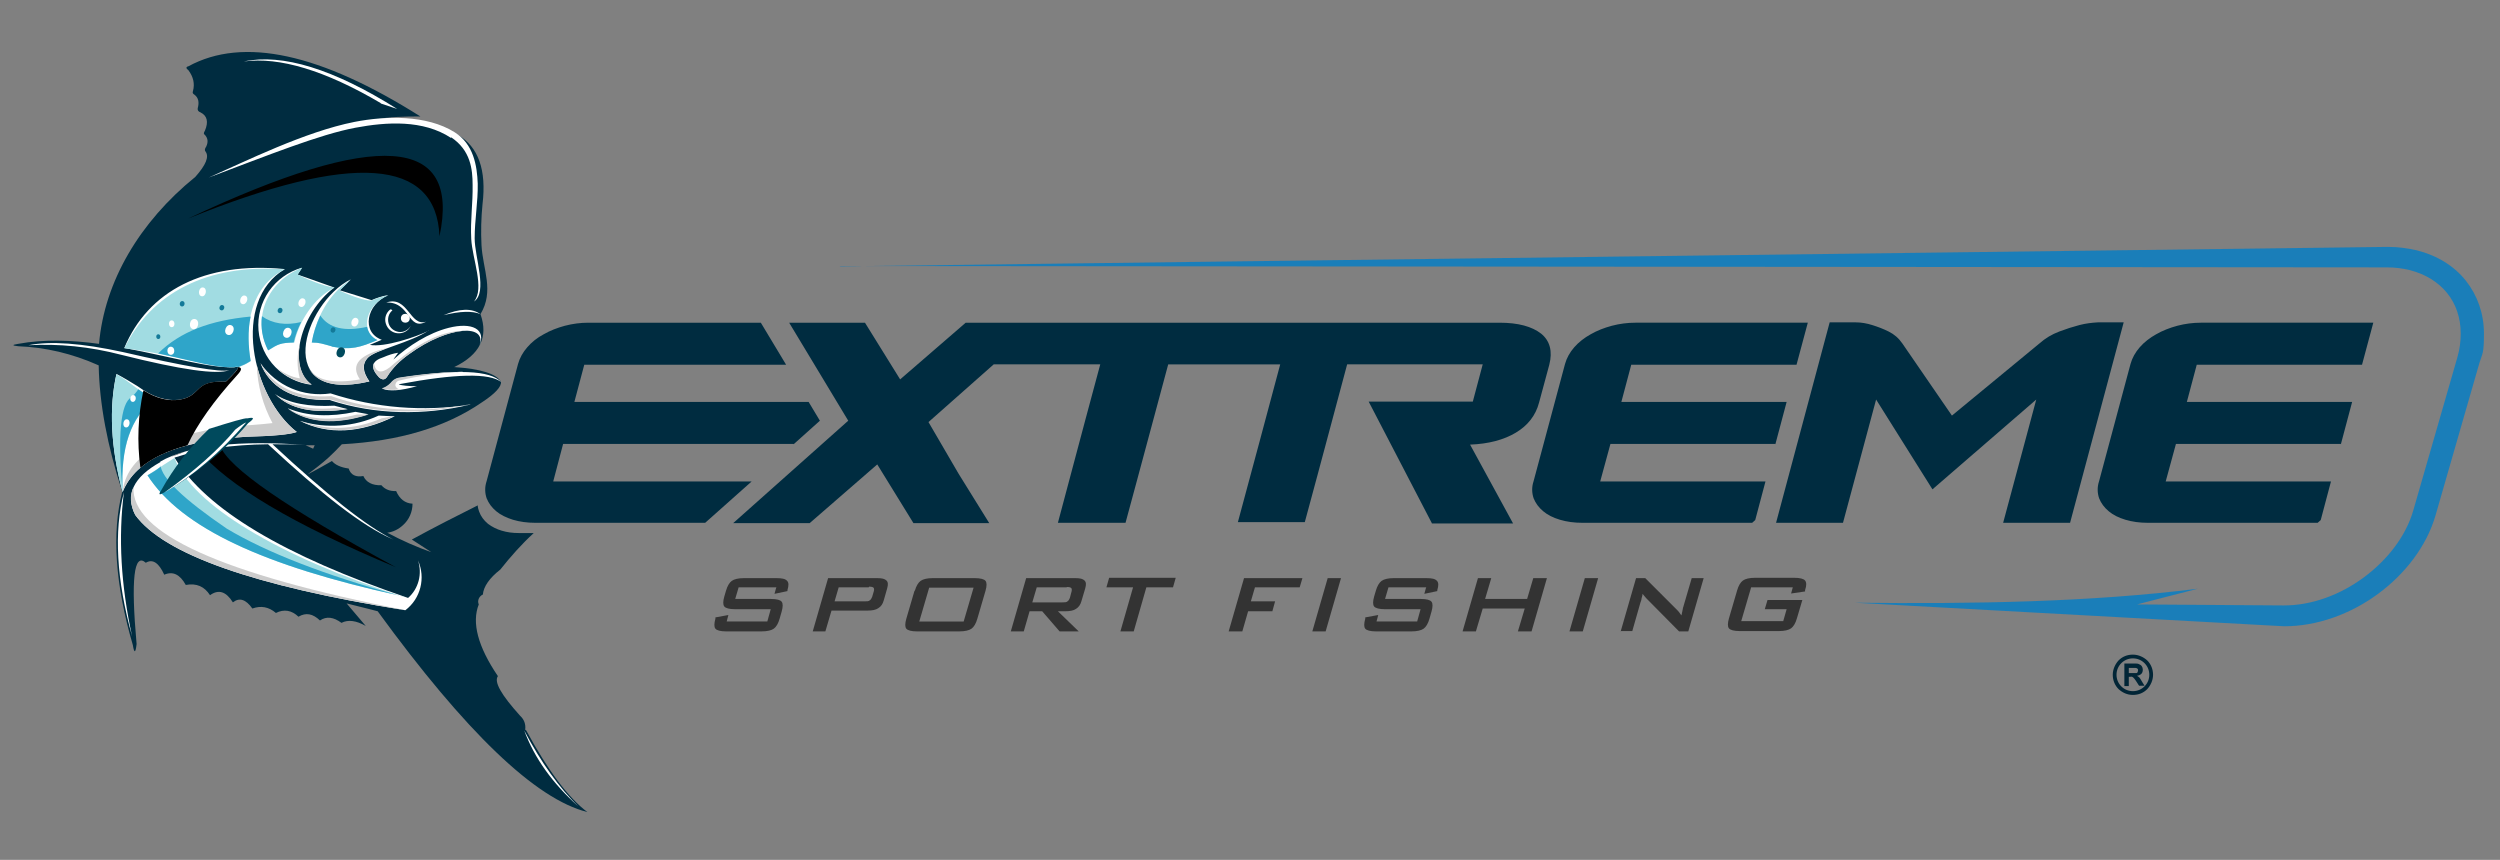 <?xml version="1.0" encoding="UTF-8"?>
<svg xmlns="http://www.w3.org/2000/svg" version="1.1" viewBox="0 0 732.1 251.8">
  <rect x="0" y="0" width="732.1" height="251.8" fill="#808080" stroke="none"/>
  <defs>
    <style>
      .cls-1 {
        fill: #137a99;
      }

      .cls-2, .cls-3 {
        fill: #002c40;
      }

      .cls-4, .cls-5, .cls-6, .cls-7, .cls-8, .cls-9, .cls-10, .cls-3 {
        fill-rule: evenodd;
      }

      .cls-4, .cls-11 {
        fill: #fff;
      }

      .cls-5 {
        fill: #a1dce2;
      }

      .cls-6, .cls-12 {
        fill: #004a5d;
      }

      .cls-8 {
        fill: #012536;
      }

      .cls-13 {
        fill: #1a7eb9;
      }

      .cls-14 {
        fill: #333;
      }

      .cls-9 {
        fill: #2fa5c9;
      }

      .cls-10 {
        fill: #ccc;
      }
    </style>
  </defs>
  <!-- Generator: Adobe Illustrator 28.6.0, SVG Export Plug-In . SVG Version: 1.2.0 Build 709)  -->
  <g>
    <g id="Layer_1">
      <g id="Layer_x5F_1">
        <g>
          <path class="cls-7" d="M46.3,69c2,1.9,3.7,3.6,5.4,5.3-.5,0-1,0-1.5,0l-5.5-5.3c.5,0,1.1,0,1.6,0h0ZM53.6,76.1c1.8,1.7,3.6,3.3,5.8,5,1.9,1.5,4,2.7,6.3,3.9,3.3,1.9,11.2,4.1,15.4,5.2,4.9,1.2,10.5,3.4,15.3,5.3,6.7,2.6,17.3,8.1,24.1,6,5.5-1.7,8.6-3.7,11.4-8.7,2.9-5.1,3.9-11,4.4-17.2h1c-.9,9.5-3,18.7-9.5,23.6-1.3,1-5,2.7-6.8,3.2-5.6,1.5-12.4-.7-16.9-2.7-2.4-1.1-5-2-7.4-3l-7.5-2.8c-5.7-1.8-10-3.2-16-4.8-7.7-2.1-14-6.2-19.4-11.4l-1.6-1.5c.5,0,.9,0,1.4,0h0ZM136.5,74.2c.2-2.7.3-5.4.5-8.1.4,0,.8.1,1.1.2-.2,2.6-.3,5.3-.6,8-.4,0-.7,0-1,0Z"/>
          <path class="cls-7" d="M51.1,69.2l1.1.9c1.5,1.4,3.3,3,5.3,4.5-.5,0-1.1,0-1.7-.1-.2-.2-.4-.3-.6-.5-1.7-1.4-3.6-3.1-5.6-4.9.6,0,1.1,0,1.6,0ZM58.8,75.6c3.7,2.7,7.9,5.2,11.4,6.4,5.1,1.7,10.2,3,15.3,4.8,3.8,1.3,11,4,14.5,5.5,4.4,1.9,10.1,4.3,15.8,4.2,11.8-.2,15.5-10.2,16.9-21.1h1c-.3,2.7-.7,5.4-1.4,7.8-1.5,5.1-3.7,9.1-8,11.9-2.1,1.3-4.5,2-7.4,2.3-5.4.5-12.2-2.2-16.3-3.9-4.6-1.9-9.7-4-14.5-5.6-7.1-2.4-15.9-4.4-22.2-7.9-2.2-1.2-4.3-2.6-6-4-.1-.1-.3-.2-.4-.3.5,0,1-.1,1.3-.2h0ZM132.9,73.9c.3-2.8.4-5.5.6-8.2h.8c-.1,2.8-.2,5.5-.4,8.3h-1c0,0,0,0,0,0ZM133.5,62.6v-1.3c.2,0,.3.1.4.3,0,.5-.2.8-.4,1h0Z"/>
          <path class="cls-7" d="M59.6,69.5c2.6,1.7,5.3,3.2,7.8,4.2,6.7,2.7,14.7,4.9,21.4,7.6,2.3.9,4.5,1.8,6.9,2.8,2.3.9,4.7,1.8,7,2.7,5.6,2.1,10,3.5,15.7,1.3,4.9-1.9,6.8-6.1,8.3-11,.2-.7.4-1.3.5-2h1c-.2,1.1-.5,2.1-.7,3-.9,2.8-2.3,5.9-4.1,8-1.1,1.3-2.7,2.2-4.3,2.8-3,1.1-4.5,1.5-8.2,1.3-3.6-.3-11.4-3.3-14.8-4.8-5.2-2.3-15.8-6.2-21.2-7.9-8-2.5-12.8-5-17.3-8.1.7,0,1.4,0,2,.1h0ZM127.6,73.6c.3-1.6.4-3.2.5-4.8,0-1.2.1-2.3.2-3.5.3,0,.7,0,1,0-.1,2.9-.3,5.7-.7,8.3-.3,0-.6,0-.9,0h0Z"/>
          <path class="cls-7" d="M69.3,69.4c1.5.6,2.9,1,5.3,1.7,1.3.4,2.4.9,3.5,1.2,10,3.1,18.1,7.3,27.6,10.2,5.4,1.6,10.3.9,14-3.1,1.2-1.3,2-2.8,2.6-4.4h1c-.7,2.1-1.7,3.9-3,5.3-6,6.6-13.7,3.9-21.2,1.1-4.1-1.5-9.8-4-13.5-5.3-2.3-.8-4.5-1.7-6.9-2.5-3.9-1.3-8-2.5-11.7-4,.8,0,1.5-.1,2.3-.1h0ZM122.7,73.5c.7-2.7,1-5.6,1.3-8.2.2,0,.6,0,1.1-.1,0,.3,0,.6,0,1-.2,2.5-.6,5.1-1.3,7.4h-1s0,0,0,0ZM124.2,62.6c0-.6,0-1.3.1-1.9.5.6.8,1.3.8,1.7-.2,0-.5.1-.9.2h0Z"/>
          <path class="cls-7" d="M95.7,73.2c2,.7,4,1.4,6,2.1,5.8,2,9.9,1.4,12.6-.8h1.5c-5.5,5.6-13.8,2-20.4-.3-1.3-.4-2.6-.9-4-1.4,1.2.1,2.6.3,4.3.4h0ZM115.6,73.2c1.8-2.1,2.9-5,3.6-8.3.4,0,.7,0,.9.2-.7,3.2-1.7,6.1-3.2,8.2h-1.3c0,0,0,0,0,0ZM120.8,61.1c0,.4-.1.9-.2,1.3-.5-.1-.5-.5.2-1.3ZM89,71.9l-.4-.2c-.5-.2-.9-.3-1.4-.5.8-.2,1.1-.5,2-.1,0,.5-.1.7-.2.8Z"/>
          <path class="cls-3" d="M154.1,213.9c6.4,11.8,12.4,19.8,17.9,23.9-15.2-3.8-35.6-23.4-61.4-58.8,0,0-3-.8-9.1-2.3,0,0,1.9,2.2,5.6,6.6-2.8-1.6-5.2-1.9-7.1-.9-2.3-1.7-4.4-2-6.3-.7-2.1-2-4.1-2.4-6.3-1.1-2-1.9-4.2-2.3-6.6-1.1-2.1-1.8-4.4-2.2-6.9-1.3-1.9-2.7-3.8-3.3-5.7-1.8-2-3.2-4.2-3.9-6.7-2.1-1.6-2.5-3.9-3.6-7.1-3-1.7-3.1-3.8-4.1-6.3-3-1.6-3.5-3.4-4.7-5.4-3.5-3.5-3.1-4.4,4.9-2.7,23.8-.3,2.7-.7,2.8-1.1.3-5.2-17.8-6.2-32.8-3.1-44.9-4.4-13.5-6.7-25.9-6.9-37-7.8-3.5-15.7-5.3-23.5-5.6-1.9-.2-2-.4-.1-.7,7.5-1.4,15.7-1.1,23.7,0,1.6-18.3,11.9-35.7,28.2-48.9,3.1-3.5,4.1-5.9,3-7.4-.3-.3-.3-.8.2-1.5.6-1.3.5-2.4-.4-3.4-.4-.2-.4-.6,0-1.2,1.1-2.6.7-4.4-1.3-5.4-.6-.2-.9-.6-.8-1.2.5-1.8.2-3.1-1-4-.4-.2-.6-.6-.4-1,.6-2.2.1-4.2-1.3-6.1-.8-.6-.8-1,0-1.2,16-8.7,38.6-3.8,67.9,14.7-5.3,0-9.4.2-12.1.7,8.6-.4,16.7.9,23.1,4.7,6,3.5,8.4,10.3,7.2,20.3-.4,4-.5,8-.3,12,.4,7.2,3.8,13.4-.3,20.2,2.4,6.7-.2,11.9-7.7,15.5,7.8.5,12.4,2,13.7,4.3.2,1.4-1.7,3.5-5.7,6.1-10.5,7.2-24.1,11.3-40.9,12.2h0c-1.2,1.3-2.5,2.6-3.9,3.9-2,1.8-4.1,3.4-6.1,4.9,2.4-1.2,4.8-2.6,7.1-3.9.9,1.1,2.6,1.9,4.9,2.2.6,1.9,2.1,2.6,4.3,2.2.8,1.8,2.6,2.8,5.3,2.7,1,1.2,2.5,1.8,4.3,1.7,1,2.3,2.6,3.6,4.8,3.7,0,2.4-1,4.7-2.8,6.3-1.3,1.2-2.9,2-4.6,2.2,4.3,2.3,8.6,4.2,12.9,5.7-3.8-2.5-5.7-3.7-5.7-3.7,6.8-3.7,13.3-7,19.3-10,0,.6.2,1.2.4,1.8.5,1.4,1.4,2.6,2.6,3.6,1.2.9,2.6,1.6,4,2,1.6.5,3.3.7,5,.7h4.4c-3.5,3.2-6.7,6.8-9.8,10.7-3.2,2.5-4.9,5-5.1,7.3-1.1.5-1.7,1.8-1.2,2.9-2.1,5.3-.3,12.3,5.6,21-1.2,1.7,1,5.5,6.5,11.6,1.2,1.1,1.7,2.5,1.5,4.1h0ZM92.2,130.4c-.9,0-1.8,0-2.7,0h0l2.2,1c.1-.3.3-.6.4-.9h0Z"/>
          <path class="cls-4" d="M131.4,96c6.7-1.7,11.2.3,8.9,5.4,2.7-6.6-8.9-6.2-20.5,2.3-2.7,1.9-4.9,4.1-6.5,6.7-.6.9-1.4.9-2.3.1-2.7-2.9-2.2-4.8,1.3-5.9,1.4-.6,2.8-1.1,4.3-1.3-1,1.3-1.4,2-1.4,2,4.5-4.1,10.3-7.8,16.2-9.3h0ZM111.5,30.3c3.2,1.1,4.8,1.6,4.8,1.6-18.6-11.7-33.6-16.3-44.9-13.9,10.4-1.4,23.8,2.6,40.1,12.2h0ZM47,135.3h0c-7.9,4.4-10.4,9.5-7.4,15.5,8.4,11.5,34.7,20.8,79.1,27.9,4.5-3.4,6-9.5,3.7-14.6,1.3,3.9.2,8.3-2.9,11-36.4-12.4-59.1-25.9-68.4-41.1,7.3-2.4,16.9-3.8,27.4-3.9,15.4,14.3,27.5,24,36.7,27.9-7.6-3.7-19.4-13-35.4-27.9,3.2,0,6.4,0,9.6.2-18.9-1.4-34.1,0-42.5,4.9h0ZM35.5,103.9c17.5,4.4,28.1,5.9,31.7,4.5-2.6.7-13-1.1-31.2-5.3-12-2.6-21.2-3.3-27.7-2,8.9-.5,18,.4,27.2,2.8ZM36.3,144.1c-1.7,13.2-.9,27.3,2.4,42.3-4.6-16.6-5.4-30.7-2.4-42.3h0ZM169.3,236.1c-7.5-6.7-12.8-14.1-15.8-22.2,5,9.5,10.3,16.8,15.8,22.2h0ZM129.9,92.3c4.9-1.2,8.5-1.3,10.8-.3-2.5-1.8-6.1-1.7-10.8.3h0ZM132.1,40.4c-8.2-5.4-18.9-4.7-28-3-10.6,2-25.4,8-43,14.6,10.7-4.7,28.1-13.4,42.7-16.3,9.2-1.8,21.1-2.1,29.3,3,5.6,3.5,6.6,9.8,6.8,15.1.1,5.2-.9,10.6-.9,16,0,5.5,3.9,15.8-.2,18.5,3.2-3.8-.5-12.5-.8-18.3-.3-5.5.5-10.5.4-15.8,0-4.7-.6-10.2-6.3-14h0ZM72.1,127.9c-20.3,1.2-32.4,6.6-36.2,16.2-3.5-13.1-4-24.8-1.8-34.6,2.1,1.1,4.1,2.3,6.2,3.6,4.4,3.2,8.6,4.5,12.5,3.9,6.3-1.1,3.9-5.7,13.3-5.2,3.8-3.6,4.6-5,2.5-4.3-6.7.5-18.8-3.1-32.2-5.6,6.9-16.6,23.4-25.4,47-23.1-15.7,9.4-9.7,37.3,3.5,47.7-2,.7-7,1.2-14.8,1.4h0ZM96.8,117.1c-11.6.5-18-4.2-20.5-10.7,4.6,6.6,12.6,10,20.5,8.8,13.2,4.3,27.1,5.4,40.8,3.3-13.4,3.2-27.7,3-40.9-1.3h0ZM87.9,123.3c8.3,4.1,17.5,3.6,27.7-1.4,0,0-1.6,0-4.7-.2-7.2,3.3-15.3,3.9-22.9,1.6h0ZM84.4,119.7c6,4.1,13.9,4.7,23.5,1.6,0,0-1.3-.2-3.8-.7-7.5,1.6-14.1,1.3-19.7-1h0ZM80.6,115.4c4.3,4.4,11.3,5.9,21.2,4.4,0,0-1.3-.3-3.9-1-7.5.4-13.3-.7-17.4-3.4h0ZM88.4,78.4c-8.1,2.3-13.4,10-12.7,18.3.7,8.4,7.2,15,15.6,16-7.4-5.1-3.4-21,6.6-28.5-7.2-2.6-10.8-3.8-10.8-3.8.9-1.3,1.3-2,1.3-2h0ZM125.5,96.8c-5.4,3.6-15.5,5.6-17.8,8-1.7,1.8-1.5,4.1.5,6.9-28.6,6.7-19.5-22.8-5.5-29.9-2.1,2.1-3.2,3.2-3.2,3.2,6.2,1.9,9.3,2.9,9.3,2.9,1.6-.7,3.2-1.2,4.9-1.5-6.4,2.7-8,10.9-1.9,13.1-2.4,1-3.5,1.5-3.5,1.5,4.2.8,13.6-2.3,17.3-4.2h0ZM116.9,112.5c16.5-3.1,26.5-3.3,29.9-.6-3.1-3.5-13.1-3.9-30-1.2-.9.2-1.7.7-2.4,1.6-.7.7-1.6,1.3-2.5,1.5,2.1.9,5.5.6,10.2-.7-2.6,0-4.3-.2-5.3-.5h0Z"/>
          <path class="cls-10" d="M135.5,108.9h0c-4.8,0-11.1.5-18.8,1.7-.9.2-1.7.7-2.4,1.6-.7.7-1.6,1.3-2.5,1.5,1.3.5,3.1.6,5.4.3-.6,0-1.2-.4-1.4-1-.1-.7.3-1.3.9-1.5,5.7-1.4,11.9-2.3,18.7-2.7h0ZM135.6,96.9c-4,.3-9.9,2.5-15.8,6.8-2.7,1.9-4.9,4.1-6.5,6.7-.6.9-1.4.9-2.3.1-1.6-1.7-2.1-3.1-1.5-4.1.5,2.7,2.1,3.1,4.6,1.2,8.1-7.1,15.2-10.7,21.4-10.7h0ZM87.9,100.4h0c-1,3.4-1,7-.1,10.4-2.5-.4-4.8-1.5-6.8-3.1,2.7,2.7,6.3,4.4,10.3,4.9-3.4-2.4-4.4-7.1-3.4-12.2h0ZM115.6,121.8c-2.5.5-3.8.7-3.8.7-8.3,3.5-16.2,3.7-23.9.7,8.3,4.1,17.5,3.6,27.7-1.4h0ZM108,121.4h-3.5c-7.7,2-14.4,1.5-20.1-1.6,6,4.1,13.9,4.7,23.5,1.6h0ZM118.7,178.7c-53.9-10.6-80.4-22.6-79.6-36.1-1.2,2.5-1,5.3.5,8.2,8.4,11.5,34.7,20.8,79.1,27.9h0ZM80.6,115.4c4.3,3.4,10.1,4.8,17.4,4.1l3.8.3h0c-9.9,1.5-17,0-21.2-4.4h0ZM75.2,107h0c.2,5.9,1.8,11.7,4.6,16.9-3.5.4-7.7.7-12.6,1-19.8,2.6-30.2,9-31.3,19.2,3.8-9.6,15.9-15,36.2-16.2,7.8-.2,12.8-.6,14.8-1.4-5.5-4.3-9.8-11.7-11.7-19.6h0ZM137.7,118.4c-15.2,2.7-28.7,1.9-40.7-2.4-9.9.7-16.8-2.5-20.7-9.7,2.4,6.6,8.9,11.2,20.5,10.7,13.2,4.3,27.5,4.5,40.9,1.3h0ZM113.5,101.9c-8.3,1.9-11,4.9-8.1,9.2-8,1.4-13,.3-15.1-3.5,2.1,4.2,7.5,6.5,17.8,4.1-2-2.8-2.1-5.1-.5-6.9.9-1,3.1-1.9,5.8-2.9h0Z"/>
          <path class="cls-5" d="M118.3,174.7h0c-40.5-8.7-65.1-20-75.1-35.5,1.5-.9,3.6-2.4,7.9-5.1,5,13.7,30.7,29,67.1,40.7h0Z"/>
          <path class="cls-9" d="M116.9,174.4c-39.6-8.7-63.8-19.8-73.7-35.2.9-.6,2.1-1.1,3.8-2.5v-.5c.3,3.8,6.8,10,19.4,18.6,11.7,7,28.5,13.5,50.4,19.6h0Z"/>
          <path class="cls-5" d="M97.1,101.4c-2.6-.7-3.5-1.1-5.8-1.1,1.1-6.7,4.8-14.3,11.4-18.4-2.1,2.1-3.2,3.2-3.2,3.2,4.8,2.3,8.6,3.1,9.3,2.9,1.6-.7,3.2-1.2,4.9-1.5-6.4,2.7-8.6,10.3-3.2,13.1-5,2.1-7.7,3-13.3,1.9h0ZM86.1,100.3c-3.8.1-4.5.4-7.5,2.3-5-9.7-.1-20.4,9.9-24.2,0,0-.4.7-1.3,2,1.7.9,7.5,3.5,10.8,3.8-6.2,3-10.6,10.3-11.8,16.1h0ZM73.4,105.8c-1.9,1.2-2.3,1.2-3.7,1.8h0c-.1-.2-.5-.2-1.1,0-6.5.1-18.4-4-32.2-5.6,7.7-16,24.2-24.9,47-23.1-9.8,4.8-12,16.5-10,26.8h0ZM45.2,116.8c-7,5.8-9.9,14.1-9.3,27.4-3.5-13.1-4-24.8-1.8-34.6,3.8,2,7.4,5.8,11.2,7.2h0Z"/>
          <path class="cls-9" d="M97.1,101.4c-2.6-.7-3.5-1.1-5.8-1.1.4-2.6,1.3-5.3,2.5-7.9,2.5,3.7,7.1,4.8,13.7,3.3.3,1.6,1.2,3,3,3.9-5,2.1-7.7,3-13.3,1.9h0ZM35.9,144.1c-1.5-16.7-.6-26,2.6-27.8.7-.6,1.4-1.4,2-2.3,1.6,1.1,3.1,2.1,4.7,2.7-7,5.8-9.9,14.1-9.3,27.4h0ZM46.3,103.5c6.5-6.4,15.3-9.7,27.1-10.8-.9,4.2-.7,8.7,0,13-1.9,1.2-2.3,1.2-3.7,1.8h0c-.1-.2-.5-.2-1.1,0-5.1.4-12.9-2-22.3-4h0ZM76.7,92.6c3.1,2.2,7,2.8,11.5,1.7-1,2-1.8,4.1-2.2,6-3.8.1-4.5.4-7.5,2.3-1.7-3.3-2.2-6.8-1.8-10h0Z"/>
          <ellipse class="cls-11" cx="71.4" cy="87.7" rx="1.3" ry="1" transform="translate(-35.9 123.6) rotate(-69.3)"/>
          <ellipse class="cls-1" cx="65" cy="90" rx=".8" ry=".7" transform="translate(-42.2 119.1) rotate(-69.3)"/>
          <ellipse class="cls-11" cx="67.1" cy="96.5" rx="1.5" ry="1.2" transform="translate(-46.8 125.3) rotate(-69.3)"/>
          <ellipse class="cls-11" cx="59.2" cy="85.4" rx="1.3" ry="1" transform="translate(-34.8 129.6) rotate(-80.4)"/>
          <ellipse class="cls-1" cx="53.3" cy="88.8" rx=".8" ry=".7" transform="translate(-43.1 126.7) rotate(-80.4)"/>
          <ellipse class="cls-11" cx="56.7" cy="94.8" rx="1.5" ry="1.2" transform="translate(-46.1 135) rotate(-80.4)"/>
          <ellipse class="cls-11" cx="50.3" cy="94.8" rx=".8" ry="1" transform="translate(-4.1 2.3) rotate(-2.5)"/>
          <ellipse class="cls-1" cx="46.3" cy="98.6" rx=".6" ry=".7" transform="translate(-4.2 2.1) rotate(-2.5)"/>
          <ellipse class="cls-11" cx="50" cy="102.7" rx="1" ry="1.2" transform="translate(-4.4 2.3) rotate(-2.5)"/>
          <ellipse class="cls-11" cx="38.9" cy="116.6" rx="1" ry=".8" transform="translate(-82.5 135.6) rotate(-80.4)"/>
          <ellipse class="cls-11" cx="37" cy="123.9" rx="1.2" ry=".9" transform="translate(-91.3 139.8) rotate(-80.4)"/>
          <ellipse class="cls-11" cx="88.4" cy="88.6" rx="1.3" ry="1" transform="translate(-25.7 140) rotate(-69.3)"/>
          <ellipse class="cls-1" cx="82" cy="90.9" rx=".8" ry=".7" transform="translate(-32 135.5) rotate(-69.3)"/>
          <ellipse class="cls-11" cx="84.1" cy="97.4" rx="1.5" ry="1.2" transform="translate(-36.7 141.7) rotate(-69.3)"/>
          <ellipse class="cls-11" cx="103.9" cy="94.3" rx="1.3" ry="1" transform="translate(-21 158.2) rotate(-69.3)"/>
          <ellipse class="cls-1" cx="97.5" cy="96.6" rx=".8" ry=".7" transform="translate(-27.3 153.7) rotate(-69.3)"/>
          <ellipse class="cls-12" cx="99.7" cy="103.1" rx="1.5" ry="1.2" transform="translate(-31.9 160) rotate(-69.3)"/>
          <path class="cls-7" d="M128.7,69.2c-.9-22.9-25.4-24.7-73.6-5.2,55.4-26.1,79.9-24.4,73.6,5.2ZM57.9,131.6c2.8-.5,5-.9,6.6-1,2.4,6.4,19.5,18.2,51.4,35.5-30-12.5-49.3-24-57.9-34.4h0Z"/>
          <path class="cls-4" d="M124.8,94.2c-4.8,1.6-5.3-7.8-11.7-5.6,7.1-.3,6.3,8.5,11.7,5.6Z"/>
          <path class="cls-4" d="M114.9,90.9c-1.1.9-1.5,2.4-1.1,3.8.4,1.4,1.6,2.3,3,2.5,1.4.2,2.8-.6,3.5-1.8-.7,1.5-2.2,2.3-3.8,2.2s-3-1.2-3.5-2.8c-.5-1.5,0-3.2,1.3-4.2.3,0,.5.1.6.3h0Z"/>
          <circle class="cls-11" cx="118.7" cy="93.2" r="1.3"/>
          <path class="cls-7" d="M41.1,137h0c3.3-2.8,7.9-5,13.8-6.6,2.8-6.1,7.7-13,14.6-20.6,1.4-1.5,1.4-2.2.2-2.3.2.4-1,1.9-3.6,4.3-9.4-.6-7,4.1-13.3,5.2-3.4.6-7-.3-10.8-2.7h0c-1.6,7.4-1.9,15.1-.9,22.6h0ZM50,133.8l4.1-1.5c-1.5.4-2.8.9-4.1,1.5Z"/>
          <path class="cls-6" d="M72.5,122.5c2-.4,2.1,0,.2,1.4-6.9,8.1-15.3,15-24.6,20.3-1.5.9-1.8.7-.9-.6,3.6-6.5,8.3-12.6,14-18,6.7-2.1,10.4-3.2,11.2-3.1h0Z"/>
          <path class="cls-4" d="M68.9,125.8c1.4-1.1,2.4-1.8,3.2-2.1-7.6,8.8-15.5,15.6-23.9,20.5,8.9-6.4,15.8-12.5,20.7-18.4Z"/>
        </g>
        <g>
          <g>
            <path class="cls-13" d="M246.2,78l453.1-5.7c3,0,5.8.4,8.4,1,6,1.5,11,4.6,14.4,8.9,3.4,4.3,5.3,9.6,5.3,15.5s-.4,5.6-1.3,8.5l-12.9,44.8c-2.6,8.9-8.8,17-16.8,22.9-8,5.9-17.8,9.5-27.5,9.5l-125.8-6.9c35.1.4,69.4-.2,100.5-4.1l-17.8,4.6,43,.3c8.2,0,16.5-3.1,23.4-8.2,6.9-5.1,12.3-12,14.5-19.6l12.9-44.8c.7-2.4,1-4.7,1-7,0-4.6-1.4-8.7-4-11.9-2.6-3.2-6.3-5.5-10.9-6.7-2.1-.5-4.3-.8-6.7-.8l-453.1-.4h0Z"/>
            <path class="cls-2" d="M232.4,130h-67.5l-2.9,11h58.1l-13.6,12.1h-49.7c-2.4,0-4.6-.3-6.6-.9-1.9-.6-3.6-1.4-4.9-2.5-1.3-1.1-2.2-2.3-2.8-3.8-.5-1.5-.6-3.2,0-5l9.2-34.3c.5-1.8,1.4-3.4,2.7-4.9s2.9-2.8,4.8-3.8c1.9-1.1,4-1.9,6.2-2.5,2.3-.6,4.6-.9,6.9-.9h50.5l7.4,12.3h-59.1l-2.9,10.9h68.6l3.3,5.5-7.7,6.9h0ZM685.6,130h-48.4l-3,11h48.4l-3,11.3-.9.8h-49.7c-2.4,0-4.6-.3-6.6-.9-2-.6-3.6-1.4-4.9-2.5-1.3-1.1-2.2-2.3-2.8-3.8-.5-1.5-.6-3.2,0-5l9.2-34.3c.5-1.8,1.4-3.4,2.7-4.9,1.3-1.5,3-2.8,4.8-3.8,1.9-1.1,4-1.9,6.2-2.5,2.3-.6,4.6-.9,6.9-.9h50.5l-3.3,12.3h-48.4l-2.9,10.9h48.4l-3.3,12.4h0ZM586.6,153.1l9.7-36.1-30.4,26.3-16.5-26.3-9.7,36.1h-19.6l15.7-58.7h3.8c1,0,2.3,0,3.9,0,1.6,0,3.2.3,4.8.8,1.6.5,3.2,1.1,4.8,1.9,1.6.8,2.9,1.9,4,3.5l14.5,21.1,25.6-21.1c1.8-1.6,3.7-2.7,5.8-3.5s4-1.4,5.9-1.9c1.9-.5,3.7-.7,5.4-.8,1.7,0,3,0,4,0h3.6l-15.7,58.7h-19.6,0ZM419.3,153.2l-18.5-35.6h30.5l2.9-10.9h-39.7l-6.1,22.8-2.6,9.7-3.7,13.7h-19.6l6.3-23.4,6.1-22.8h-32.8l-4.3,16-4.9,18.2-3.3,12.2h-19.8l8.1-30.4,4.3-16h-31.2l-19.1,16.9,8.8,15.1,9,14.5h-22.2l-10.6-17.2-19.8,17.2h-22.4l33.7-30-17.3-28.7h22.2l10.3,16.6,19.2-16.6h156.3c5.5,0,9.5,1.1,12.2,3.2,2.6,2.1,3.4,5.2,2.4,9.1l-3,11.1c-1,3.8-3.3,6.7-6.8,8.8-3.5,2.1-8,3.3-13.4,3.5l12.6,23.1h-23.8ZM520,130h-48.4l-3,11h48.4l-3,11.3-.9.8h-49.7c-2.4,0-4.6-.3-6.6-.9-2-.6-3.6-1.4-4.9-2.5-1.3-1.1-2.2-2.3-2.8-3.8-.5-1.5-.6-3.2,0-5l9.2-34.3c.5-1.8,1.4-3.4,2.7-4.9,1.3-1.5,3-2.8,4.8-3.8,1.9-1.1,4-1.9,6.2-2.5,2.3-.6,4.6-.9,6.9-.9h50.5l-3.3,12.3h-48.4l-2.9,10.9h48.4l-3.3,12.4h0Z"/>
            <path class="cls-14" d="M227.4,172h-11.1l-1,3.4h10.5c1.7,0,2.7.3,3.1.8.4.5.4,1.5,0,2.9l-.6,2.1c-.4,1.4-1,2.4-1.7,2.9-.7.5-1.9.8-3.6.8h-10.4c-1.6,0-2.7-.3-3.1-.8s-.4-1.5,0-2.9v-.4c.1,0,3.8-.7,3.8-.7l-.5,1.9h11.9l1-3.6h-10.5c-1.6,0-2.7-.3-3.1-.8-.4-.5-.4-1.5,0-2.9l.5-1.7c.4-1.4,1-2.4,1.7-2.9.7-.5,1.9-.8,3.5-.8h9.6c1.6,0,2.6.2,3.1.8.5.5.5,1.4.1,2.7v.3c0,0-3.8.8-3.8.8l.5-1.8h0ZM254.4,172h-8.8l-1.2,4.1h8.8c.7,0,1.2,0,1.5-.3.3-.2.5-.5.7-1l.5-1.7c.1-.4.1-.8-.1-1-.2-.2-.6-.3-1.3-.3h0ZM238,184.9l4.5-15.6h14.4c1.4,0,2.2.2,2.7.7.5.5.5,1.2.2,2.3l-1,3.5c-.3,1.1-.8,1.8-1.6,2.3-.7.5-1.8.7-3.1.7h-10.6l-1.8,6.1h-3.9,0ZM267.9,173c.4-1.4,1-2.4,1.7-2.9s1.9-.8,3.5-.8h12.4c1.6,0,2.7.3,3.1.8.4.5.4,1.5,0,2.9l-2.4,8.2c-.4,1.4-1,2.4-1.7,2.9-.7.5-1.9.8-3.6.8h-12.4c-1.6,0-2.7-.3-3.1-.8-.4-.5-.4-1.5,0-2.9l2.4-8.2h0ZM269.2,182h13l2.9-9.9h-13l-2.9,9.9ZM312.4,172h-8.8l-1.3,4.4h8.8c.7,0,1.2,0,1.5-.3.3-.2.5-.5.7-1l.5-1.9c.1-.4.1-.8-.1-1-.2-.2-.6-.3-1.3-.3h0ZM296,184.9l4.5-15.6h14.4c1.4,0,2.2.2,2.7.7.5.5.5,1.2.2,2.3l-1.1,3.7c-.3,1.1-.8,1.8-1.6,2.3-.7.5-1.8.7-3.1.7h-2.2l6.1,5.9h-5.6l-5.1-5.9h-3.7l-1.7,5.9h-3.9,0ZM335.7,172l-3.7,12.9h-3.9l3.7-12.9h-7.8l.8-2.8h19.5l-.8,2.8h-7.8ZM359.8,184.9l4.5-15.6h17.1l-.8,2.7h-13.1l-1.2,4.1h7.1l-.8,2.9h-7.1l-1.7,5.9h-3.9,0ZM384.3,184.9l4.5-15.6h3.9l-4.5,15.6h-3.9ZM417.7,172h-11.1l-1,3.4h10.5c1.7,0,2.7.3,3.1.8.4.5.4,1.5,0,2.9l-.6,2.1c-.4,1.4-1,2.4-1.7,2.9-.7.5-1.9.8-3.6.8h-10.4c-1.6,0-2.7-.3-3.1-.8s-.4-1.5,0-2.9v-.4c.1,0,3.8-.7,3.8-.7l-.5,1.9h11.9l1-3.6h-10.5c-1.6,0-2.7-.3-3.1-.8-.4-.5-.4-1.5,0-2.9l.5-1.7c.4-1.4,1-2.4,1.7-2.9.7-.5,1.9-.8,3.5-.8h9.6c1.6,0,2.6.2,3.1.8.5.5.5,1.4.1,2.7v.3c0,0-3.8.8-3.8.8l.5-1.8h0ZM428.3,184.9l4.5-15.6h3.9l-1.8,6.1h12.3l1.8-6.1h4l-4.5,15.6h-4l2-6.7h-12.3l-2,6.7h-3.9,0ZM459.6,184.9l4.5-15.6h3.9l-4.5,15.6h-3.9ZM474.6,184.9l4.5-15.6h2.7l9.2,9.2c.3.3.6.6.8.9s.4.6.6.8c.2-.9.3-1.5.4-1.9,0-.4.2-.6.2-.8l2.4-8.2h3.5l-4.5,15.6h-2.7l-9.6-9.7c-.2-.2-.4-.5-.6-.7-.2-.2-.3-.4-.5-.6,0,.5-.2.9-.3,1.4,0,.4-.2.8-.3,1.1l-2.4,8.4h-3.5,0ZM525.1,172h-12.3l-2.9,9.9h12.3l1-3.5h-6.4l.8-2.7h10.2l-1.6,5.4c-.4,1.4-1,2.4-1.7,2.9-.7.5-1.9.8-3.5.8h-11.6c-1.6,0-2.7-.3-3.1-.8-.4-.5-.4-1.5,0-2.9l2.4-8.2c.4-1.4,1-2.4,1.7-2.9.7-.5,1.9-.8,3.5-.8h11.6c1.6,0,2.7.3,3.1.8.4.5.5,1.4,0,2.8v.4c0,0-4.1.6-4.1.6l.5-1.8h0Z"/>
          </g>
          <path class="cls-8" d="M622.1,200.8v-6.5h2.8c.7,0,1.2,0,1.5.2.3.1.6.3.8.6.2.3.3.6.3,1s-.1.9-.4,1.2c-.3.3-.7.5-1.3.6.3.2.5.3.7.5s.4.6.7,1.1l.8,1.3h-1.6l-.9-1.4c-.3-.5-.6-.8-.7-.9-.1-.1-.2-.2-.4-.3s-.4,0-.7,0h-.3v2.7h-1.3ZM624.6,191.7c1.6,0,3.1.7,4.2,1.7,1.1,1.1,1.7,2.6,1.7,4.2s-.7,3.1-1.7,4.2c-1.1,1.1-2.5,1.7-4.2,1.7s-3.1-.7-4.2-1.7c-1.1-1.1-1.7-2.6-1.7-4.2s.7-3.1,1.7-4.2c1.1-1.1,2.5-1.7,4.2-1.7ZM628,194.2c-.9-.9-2.1-1.4-3.4-1.4s-2.5.5-3.4,1.4c-.9.9-1.4,2.1-1.4,3.4s.5,2.5,1.4,3.4,2.1,1.4,3.4,1.4,2.5-.5,3.4-1.4,1.4-2.1,1.4-3.4-.5-2.5-1.4-3.4ZM623.4,197.1h1c.6,0,1,0,1.2,0,.2,0,.3-.1.4-.3,0-.1.1-.3.1-.5s0-.4-.2-.5c-.1-.1-.3-.2-.5-.2-.1,0-.4,0-1,0h-1v1.6h0Z"/>
        </g>
      </g>
    </g>
  </g>
</svg>